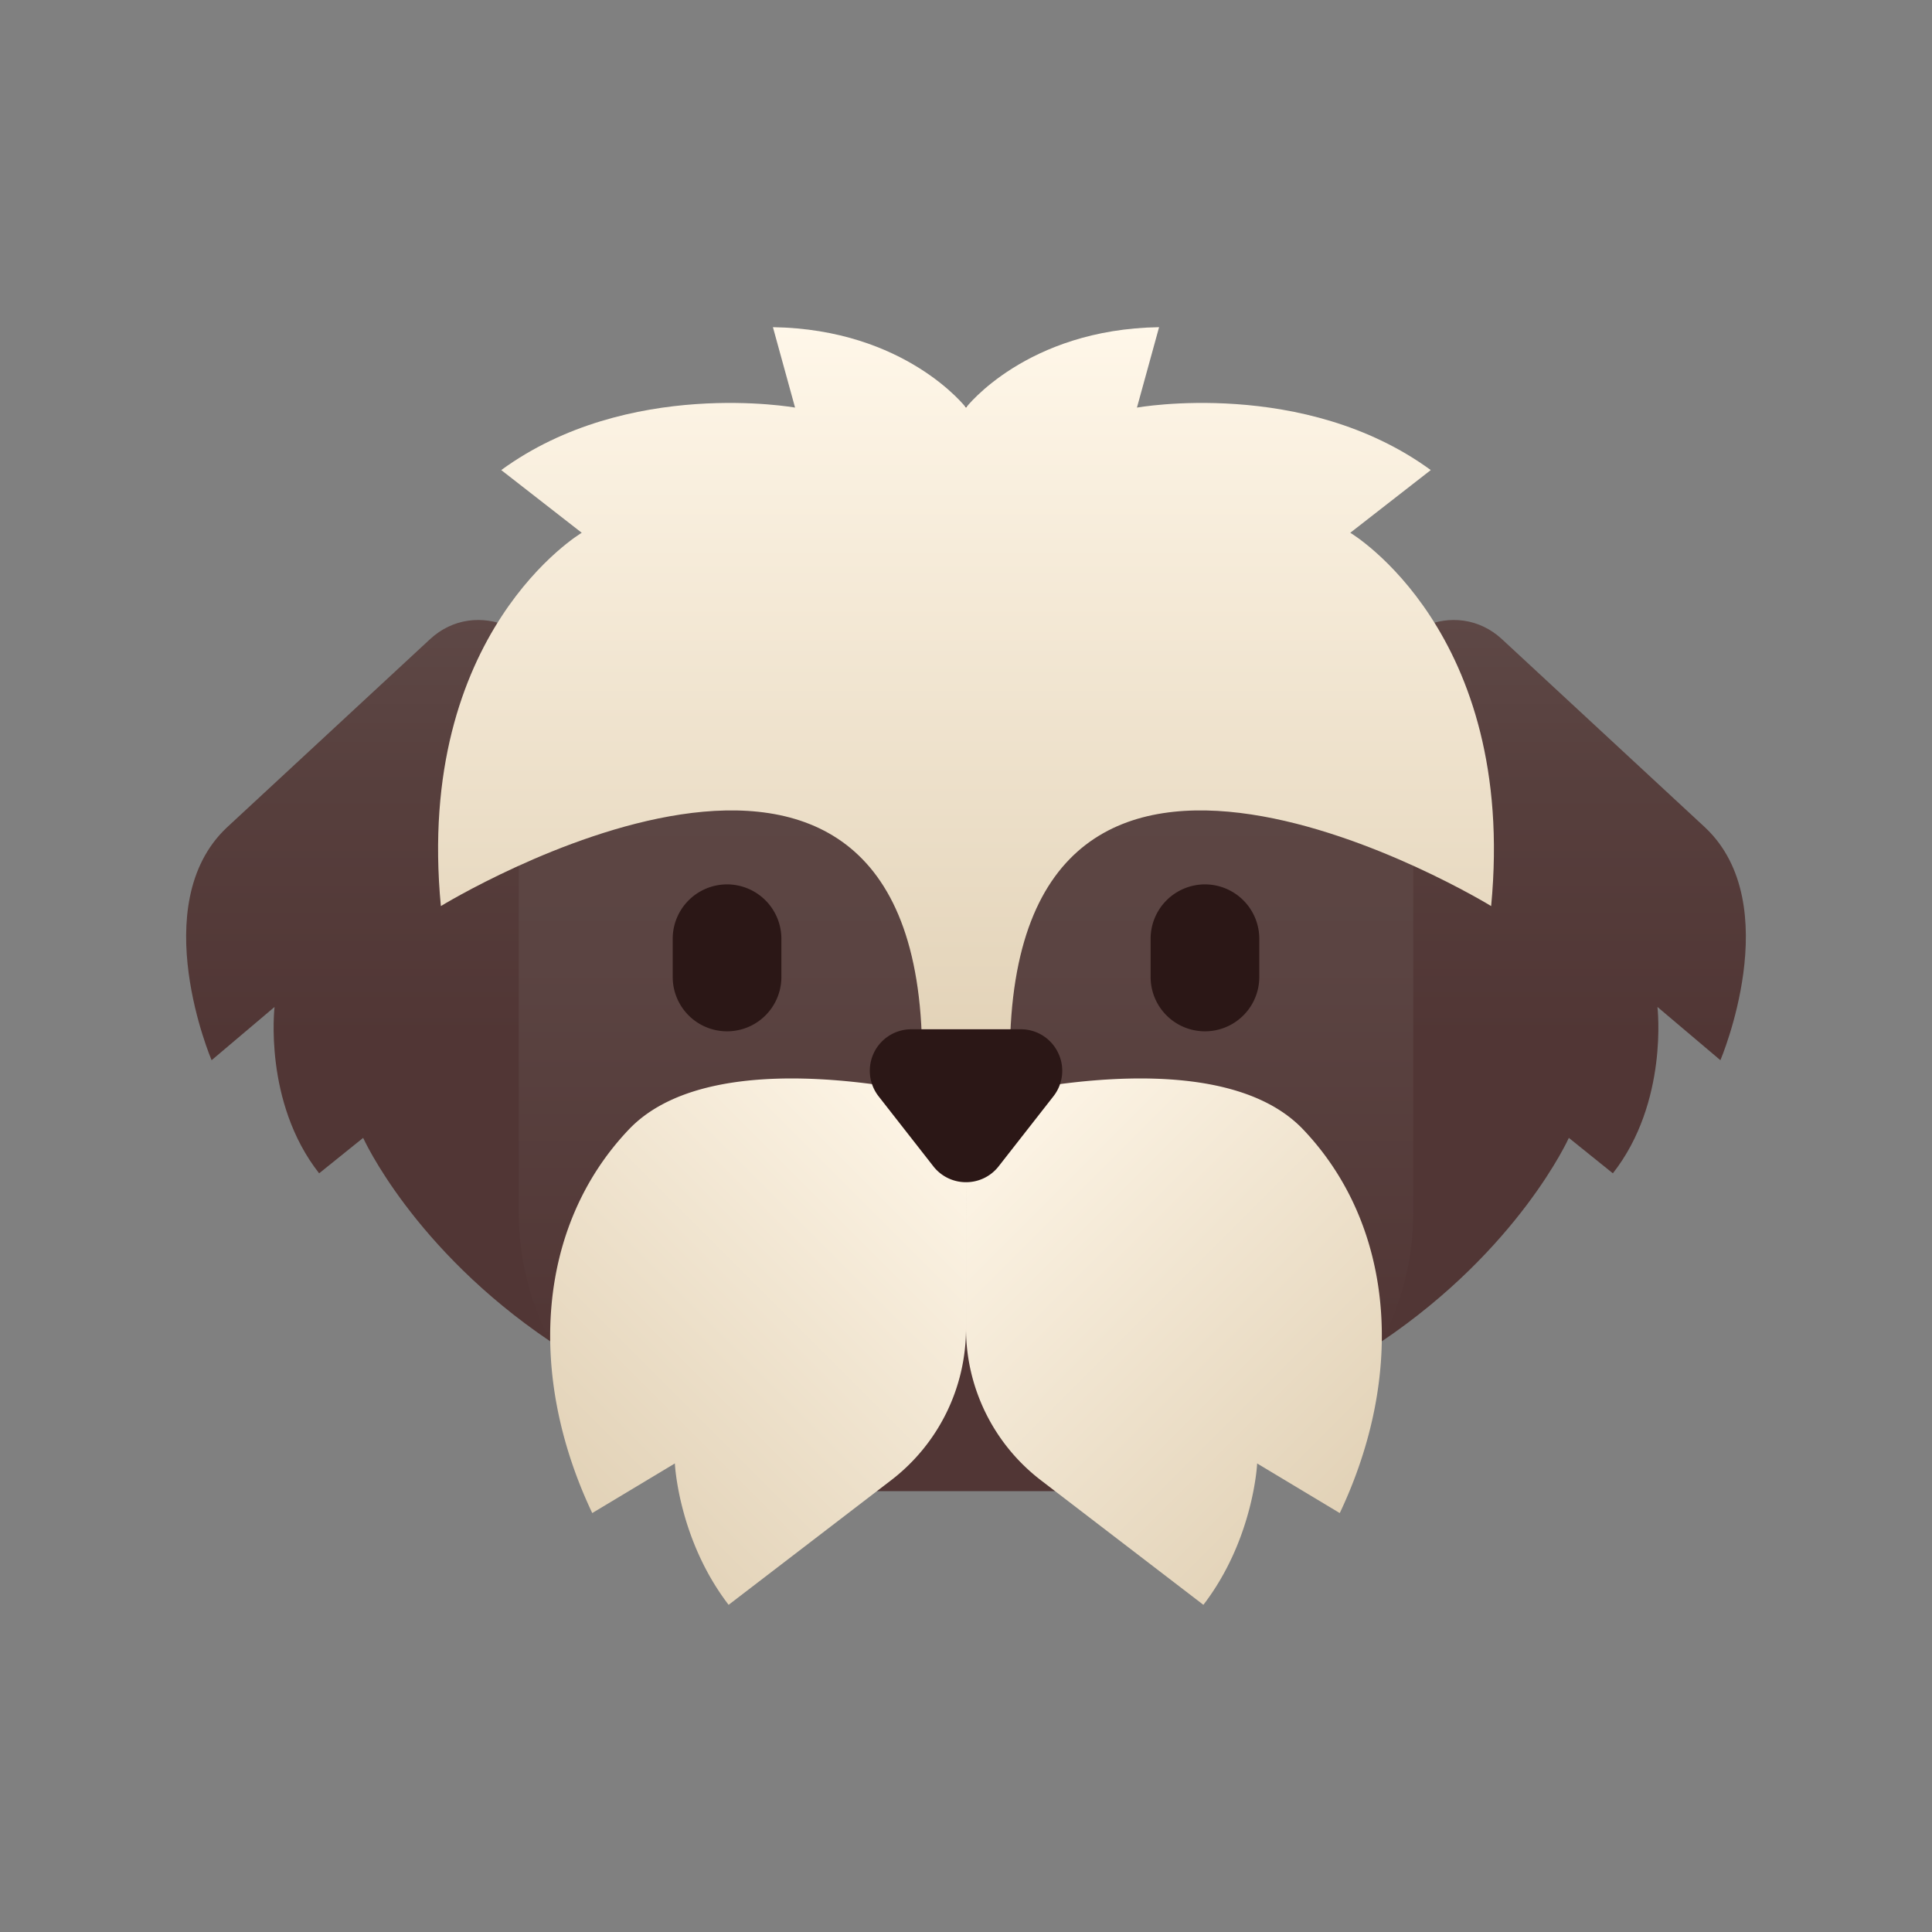 <?xml version="1.0" encoding="UTF-8"?> <svg xmlns="http://www.w3.org/2000/svg" xmlns:xlink="http://www.w3.org/1999/xlink" height="512" viewBox="0 0 512 512" width="512"><rect x="0" y="0" width="512" height="512" fill="#808080" stroke="none"/><linearGradient id="linear-gradient" gradientUnits="userSpaceOnUse" x1="97.562" x2="97.562" y1="164.3" y2="355.461"><stop offset="0" stop-color="#5e4846"></stop><stop offset=".234" stop-color="#573f3d"></stop><stop offset=".58" stop-color="#513635"></stop></linearGradient><linearGradient id="linear-gradient-2" x1="414.438" x2="414.438" xlink:href="#linear-gradient" y1="164.3" y2="355.461"></linearGradient><linearGradient id="linear-gradient-3" gradientUnits="userSpaceOnUse" x1="256" x2="256" y1="107.714" y2="395.164"><stop offset=".2" stop-color="#5e4846"></stop><stop offset=".514" stop-color="#5b4442"></stop><stop offset=".84" stop-color="#523736"></stop><stop offset=".867" stop-color="#513635"></stop></linearGradient><linearGradient id="linear-gradient-4" gradientUnits="userSpaceOnUse" x1="255.67" x2="151.739" y1="291.837" y2="395.768"><stop offset="0" stop-color="#fff7e9"></stop><stop offset="1" stop-color="#e2d2b7"></stop></linearGradient><linearGradient id="linear-gradient-5" x1="256.334" x2="360.265" xlink:href="#linear-gradient-4" y1="291.837" y2="395.768"></linearGradient><linearGradient id="linear-gradient-6" x1="256.002" x2="256.002" xlink:href="#linear-gradient-4" y1="86.706" y2="279.469"></linearGradient><g id="Shih_tzu"><path d="m145.798 183.291c0-16.541-19.706-25.145-31.837-13.901l-53.924 49.979c-21.515 20.426-3.962 61.596-3.962 61.596l16.684-14.114s-2.993 25.229 11.814 44.089l11.666-9.392s13.17 29.363 49.559 53.912z" fill="url(#linear-gradient)"></path><path d="m366.202 183.291c0-16.541 19.706-25.145 31.837-13.901l53.924 49.979c21.515 20.426 3.962 61.596 3.962 61.596l-16.684-14.114s2.993 25.229-11.814 44.089l-11.666-9.392s-13.17 29.363-49.559 53.912z" fill="url(#linear-gradient-2)"></path><path d="m256.001 107.714h-.001a118.531 118.531 0 0 0 -118.53 118.531v95.068a73.851 73.851 0 0 0 73.85 73.851h89.361a73.851 73.851 0 0 0 73.851-73.851v-95.068a118.531 118.531 0 0 0 -118.531-118.531z" fill="url(#linear-gradient-3)"></path><path d="m256 292.168s-65.154-18.305-89.361 7.165-27.17 64.755-9.689 101.646l21.894-13.149s.907 20.088 14.247 37.464l43.058-33.007a50.691 50.691 0 0 0 19.852-40.232z" fill="url(#linear-gradient-4)"></path><path d="m256.004 292.168s65.154-18.305 89.361 7.165 27.17 64.755 9.688 101.646l-21.894-13.149s-.907 20.088-14.247 37.464l-43.058-33.006a50.691 50.691 0 0 1 -19.852-40.232z" fill="url(#linear-gradient-5)"></path><path d="m357.837 141.191 21.333-16.618c-33.6-24.534-77.867-16.555-77.867-16.555l5.867-21.311c-35.2.533-51.168 21.311-51.168 21.311s-15.968-20.778-51.168-21.311l5.867 21.311s-44.267-7.978-77.867 16.555l21.333 16.618s-44.267 26.206-37.333 98.927c0 0 127.105-77.873 127.542 39.351h23.252c.436-117.223 127.542-39.351 127.542-39.351 6.933-72.722-37.333-98.927-37.333-98.927z" fill="url(#linear-gradient-6)"></path><g fill="#2b1716"><path d="m192.675 234.371a14.417 14.417 0 0 0 -14.4 14.4v10.139a14.4 14.4 0 1 0 28.8 0v-10.139a14.417 14.417 0 0 0 -14.4-14.4z"></path><path d="m319.325 234.371a14.417 14.417 0 0 0 -14.4 14.4v10.139a14.4 14.4 0 1 0 28.8 0v-10.139a14.417 14.417 0 0 0 -14.4-14.4z"></path><path d="m280.379 278.941a10.925 10.925 0 0 0 -9.887-6.175h-28.981a11 11 0 0 0 -8.666 17.778l14.491 18.528a10.935 10.935 0 0 0 8.665 4.222h.003a10.918 10.918 0 0 0 8.659-4.222l14.498-18.534a10.929 10.929 0 0 0 1.219-11.597z"></path></g></g></svg> 